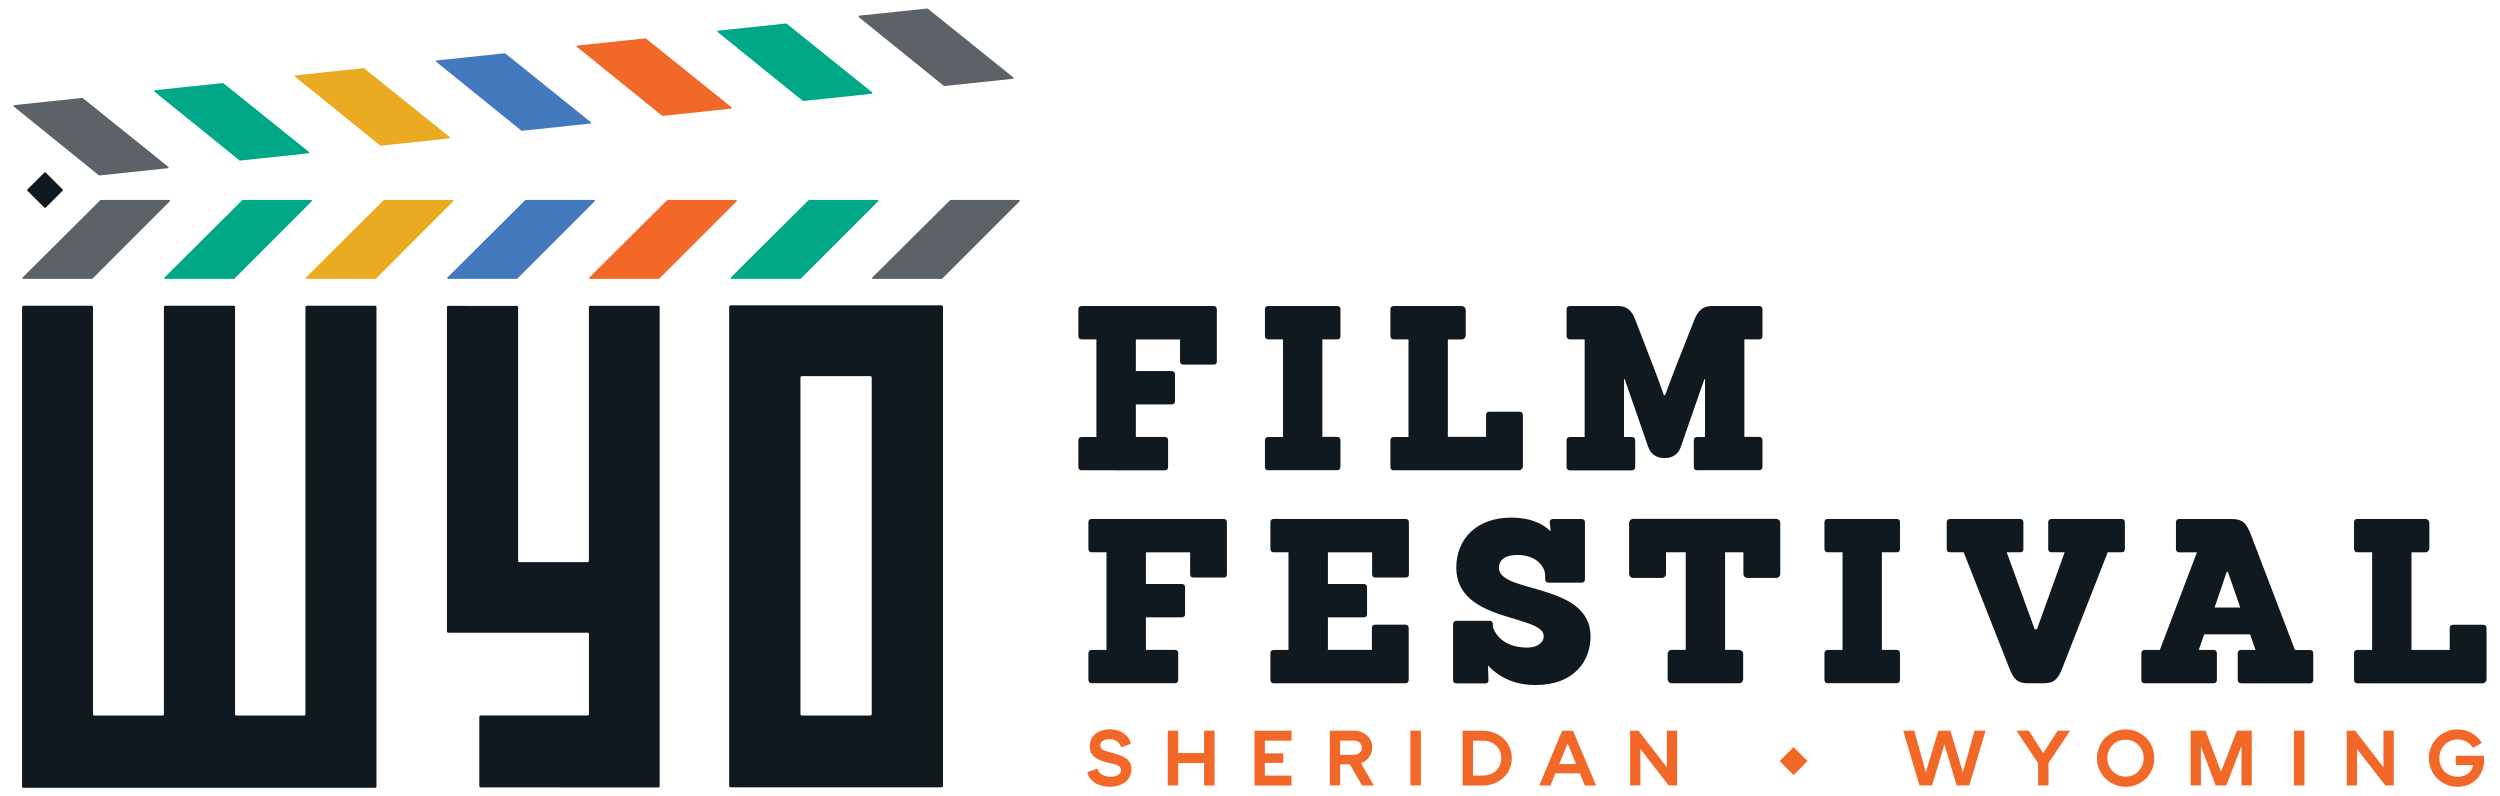 <?xml version="1.0" encoding="utf-8"?>
<!-- Generator: Adobe Illustrator 28.1.0, SVG Export Plug-In . SVG Version: 6.00 Build 0)  -->
<svg version="1.1" id="Layer_1" xmlns="http://www.w3.org/2000/svg" xmlns:xlink="http://www.w3.org/1999/xlink" x="0px" y="0px"
	 viewBox="0 0 352.49 112.28" style="enable-background:new 0 0 352.49 112.28;" xml:space="preserve">
<style type="text/css">
	.st0{fill:#101820;}
	.st1{fill:#F26829;}
	.st2{fill:#5C6268;}
	.st3{fill:#00A887;}
	.st4{fill:#EAAA21;}
	.st5{fill:#4379BD;}
</style>
<g>
	<g>
		<g>
			<path class="st0" d="M152.52,66.32c-0.29,0-0.48-0.16-0.48-0.48v-3.74c0-0.32,0.16-0.48,0.48-0.48h2.07V47.85h-2.07
				c-0.29,0-0.48-0.16-0.48-0.48v-3.74c0-0.32,0.16-0.48,0.48-0.48h18.57c0.29,0,0.48,0.16,0.48,0.48v7.3
				c0,0.36-0.16,0.48-0.48,0.48h-4.23c-0.32,0-0.48-0.16-0.48-0.48v-3.07h-6.23v4.46h5.04c0.32,0,0.48,0.16,0.48,0.48v3.74
				c0,0.36-0.19,0.48-0.48,0.48h-5.04v4.59h4.07c0.32,0,0.48,0.16,0.48,0.48v3.74c0,0.32-0.19,0.48-0.48,0.48H152.52z"/>
			<path class="st0" d="M178.83,66.32c-0.29,0-0.48-0.16-0.48-0.48v-3.74c0-0.32,0.16-0.48,0.48-0.48h2.07V47.85h-2.07
				c-0.29,0-0.48-0.16-0.48-0.48v-3.74c0-0.32,0.16-0.48,0.48-0.48h9.69c0.32,0,0.48,0.16,0.48,0.48v3.74
				c0,0.36-0.19,0.48-0.48,0.48h-2.07V61.6h2.07c0.32,0,0.48,0.16,0.48,0.48v3.74c0,0.32-0.19,0.48-0.48,0.48H178.83z"/>
			<path class="st0" d="M196.52,66.32c-0.29,0-0.48-0.16-0.48-0.48v-3.74c0-0.32,0.16-0.48,0.48-0.48h2.07V47.85h-2.07
				c-0.29,0-0.48-0.16-0.48-0.48v-3.74c0-0.32,0.16-0.48,0.48-0.48h9.56c0.32,0,0.58,0.26,0.58,0.58v3.55
				c0,0.32-0.26,0.58-0.58,0.58h-1.94V61.6h5.39v-3.07c0-0.32,0.16-0.48,0.48-0.48h4.23c0.32,0,0.48,0.16,0.48,0.48v7.2
				c0,0.32-0.26,0.58-0.58,0.58H196.52z"/>
			<path class="st0" d="M239.3,66.32c-0.29,0-0.48-0.16-0.48-0.48v-3.74c0-0.32,0.16-0.48,0.48-0.48h1.1v-8.14h-0.1l-3.32,9.56
				c-0.36,1-1.16,1.55-2.29,1.55c-1.13,0-1.94-0.55-2.29-1.55l-3.32-9.56h-0.1v8.14h1.1c0.32,0,0.48,0.16,0.48,0.48v3.74
				c0,0.32-0.19,0.48-0.48,0.48h-8.72c-0.29,0-0.48-0.16-0.48-0.48v-3.74c0-0.32,0.16-0.48,0.48-0.48h2.07V47.85h-2.07
				c-0.29,0-0.48-0.16-0.48-0.48v-3.74c0-0.32,0.16-0.48,0.48-0.48h6.84c1.23,0,1.94,0.77,2.32,1.81l2.62,6.78
				c0.81,2.1,1.45,3.97,1.45,3.97h0.19c0,0,0.65-1.81,1.49-3.97l2.68-6.78c0.42-1.03,1.1-1.81,2.32-1.81h6.75
				c0.32,0,0.48,0.16,0.48,0.48v3.74c0,0.36-0.19,0.48-0.48,0.48h-2.07V61.6h2.07c0.32,0,0.48,0.16,0.48,0.48v3.74
				c0,0.32-0.19,0.48-0.48,0.48H239.3z"/>
			<path class="st0" d="M153.94,96.34c-0.29,0-0.48-0.16-0.48-0.48v-3.74c0-0.32,0.16-0.48,0.48-0.48h2.07V77.87h-2.07
				c-0.29,0-0.48-0.16-0.48-0.48v-3.74c0-0.32,0.16-0.48,0.48-0.48h18.57c0.29,0,0.48,0.16,0.48,0.48v7.3
				c0,0.36-0.16,0.48-0.48,0.48h-4.23c-0.32,0-0.48-0.16-0.48-0.48v-3.07h-6.23v4.46h5.04c0.32,0,0.48,0.16,0.48,0.48v3.74
				c0,0.36-0.19,0.48-0.48,0.48h-5.04v4.59h4.07c0.32,0,0.48,0.16,0.48,0.48v3.74c0,0.32-0.19,0.48-0.48,0.48H153.94z"/>
			<path class="st0" d="M179.6,96.34c-0.29,0-0.48-0.16-0.48-0.48v-3.74c0-0.32,0.16-0.48,0.48-0.48h2.07V77.87h-2.07
				c-0.29,0-0.48-0.16-0.48-0.48v-3.74c0-0.32,0.16-0.48,0.48-0.48h18.57c0.29,0,0.48,0.16,0.48,0.48v7.3
				c0,0.36-0.16,0.48-0.48,0.48h-4.23c-0.32,0-0.48-0.16-0.48-0.48v-3.07h-6.23v4.46h5.04c0.32,0,0.48,0.16,0.48,0.48v3.74
				c0,0.36-0.19,0.48-0.48,0.48h-5.04v4.59h6.2v-3.07c0-0.32,0.16-0.48,0.48-0.48h4.23c0.32,0,0.48,0.16,0.48,0.48v7.3
				c0,0.32-0.19,0.48-0.48,0.48H179.6z"/>
			<path class="st0" d="M205.36,96.34c-0.36,0-0.48-0.16-0.48-0.48v-7.85c0-0.32,0.19-0.48,0.48-0.48h4.65
				c0.29,0,0.48,0.16,0.48,0.48v0.39c0,0,0.74,2.91,4.84,2.91c1.61,0,2.33-0.84,2.33-1.61c0-3.1-12.33-1.87-12.33-9.65
				c0-4.13,2.94-7.07,7.72-7.07c2.68,0,4.45,0.81,5.59,1.94l-0.13-1.26c-0.03-0.32,0.16-0.48,0.48-0.48h4
				c0.32,0,0.48,0.16,0.48,0.48v8.01c0,0.36-0.19,0.48-0.48,0.48h-4.65c-0.29,0-0.48-0.16-0.48-0.48v-0.52c0-1.23-1.19-2.9-3.94-2.9
				c-1.84,0-2.58,0.81-2.58,1.81c0,3.68,12.92,2.03,12.92,9.69c0,3.39-2.26,6.84-7.78,6.84c-4.62,0-6.62-2.78-6.68-2.78l0.07,2.07
				c0.03,0.32-0.16,0.48-0.48,0.48H205.36z"/>
			<path class="st0" d="M235.71,96.34c-0.32,0-0.58-0.26-0.58-0.58v-3.55c0-0.32,0.26-0.58,0.58-0.58h1.97V77.87h-2.78v3.04
				c0,0.32-0.26,0.58-0.58,0.58h-4.04c-0.32,0-0.58-0.26-0.58-0.58v-7.17c0-0.32,0.26-0.58,0.58-0.58h20.15
				c0.32,0,0.58,0.26,0.58,0.58v7.17c0,0.32-0.26,0.58-0.58,0.58h-4.04c-0.32,0-0.58-0.26-0.58-0.58v-3.04h-2.58v13.76h1.97
				c0.32,0,0.58,0.26,0.58,0.58v3.55c0,0.32-0.26,0.58-0.58,0.58H235.71z"/>
			<path class="st0" d="M257.72,96.34c-0.29,0-0.48-0.16-0.48-0.48v-3.74c0-0.32,0.16-0.48,0.48-0.48h2.07V77.87h-2.07
				c-0.29,0-0.48-0.16-0.48-0.48v-3.74c0-0.32,0.16-0.48,0.48-0.48h9.69c0.32,0,0.48,0.16,0.48,0.48v3.74
				c0,0.36-0.19,0.48-0.48,0.48h-2.07v13.76h2.07c0.32,0,0.48,0.16,0.48,0.48v3.74c0,0.32-0.19,0.48-0.48,0.48H257.72z"/>
			<path class="st0" d="M285.97,96.34c-1.52,0-2.07-0.58-2.68-2.16l-6.42-16.31h-1.91c-0.32,0-0.48-0.16-0.48-0.48v-3.74
				c0-0.32,0.19-0.48,0.48-0.48h9.85c0.29,0,0.48,0.16,0.48,0.48v3.74c0,0.36-0.16,0.48-0.48,0.48h-1.87l3.94,10.85h0.32l3.91-10.85
				h-1.84c-0.32,0-0.48-0.16-0.48-0.48v-3.74c0-0.32,0.19-0.48,0.48-0.48h9.85c0.29,0,0.48,0.16,0.48,0.48v3.74
				c0,0.36-0.16,0.48-0.48,0.48h-1.94l-6.39,16.31c-0.61,1.58-1.16,2.16-2.68,2.16H285.97z"/>
			<path class="st0" d="M315.99,96.34c-0.29,0-0.48-0.16-0.48-0.48v-3.74c0-0.32,0.16-0.48,0.48-0.48h2.03l-0.77-2.2h-6.46
				l-0.77,2.2h2.07c0.32,0,0.48,0.16,0.48,0.48v3.74c0,0.32-0.19,0.48-0.48,0.48h-9.69c-0.29,0-0.48-0.16-0.48-0.48v-3.74
				c0-0.32,0.16-0.48,0.48-0.48h2.13l5.23-13.76h-2.48c-0.29,0-0.48-0.16-0.48-0.48v-3.74c0-0.32,0.16-0.48,0.48-0.48h7.39
				c1.52,0,2.07,0.58,2.68,2.16l6.23,16.31h2.1c0.32,0,0.48,0.16,0.48,0.48v3.74c0,0.32-0.19,0.48-0.48,0.48H315.99z M314.12,80.62
				h-0.16l-1.71,5.04h3.62L314.12,80.62z"/>
			<path class="st0" d="M332.39,96.34c-0.29,0-0.48-0.16-0.48-0.48v-3.74c0-0.32,0.16-0.48,0.48-0.48h2.07V77.87h-2.07
				c-0.29,0-0.48-0.16-0.48-0.48v-3.74c0-0.32,0.16-0.48,0.48-0.48h9.56c0.32,0,0.58,0.26,0.58,0.58v3.55
				c0,0.32-0.26,0.58-0.58,0.58h-1.94v13.76h5.39v-3.07c0-0.32,0.16-0.48,0.48-0.48h4.23c0.32,0,0.48,0.16,0.48,0.48v7.2
				c0,0.32-0.26,0.58-0.58,0.58H332.39z"/>
		</g>
		<g>
			
				<rect x="251.51" y="105.95" transform="matrix(0.707 0.707 -0.707 0.707 149.977 -147.391)" class="st1" width="2.79" height="2.79"/>
			<g>
				<path class="st1" d="M159.14,109.76c-0.25,0.37-0.61,0.66-1.07,0.86c-0.46,0.21-0.99,0.31-1.59,0.31
					c-0.55,0-1.06-0.09-1.51-0.26c-0.45-0.17-0.82-0.42-1.11-0.73c-0.29-0.31-0.48-0.66-0.55-1.06l1.42-0.51
					c0.1,0.34,0.31,0.62,0.63,0.83c0.32,0.21,0.73,0.32,1.23,0.32c0.45,0,0.81-0.09,1.07-0.26c0.27-0.17,0.4-0.4,0.4-0.68
					c0-0.21-0.08-0.38-0.23-0.51c-0.16-0.13-0.35-0.22-0.58-0.29c-0.23-0.07-0.57-0.15-1.03-0.25c-0.82-0.18-1.45-0.45-1.9-0.79
					c-0.45-0.34-0.67-0.85-0.67-1.51c0-0.49,0.12-0.92,0.36-1.28s0.58-0.64,1.01-0.83c0.43-0.19,0.91-0.29,1.45-0.29
					c0.77,0,1.43,0.19,1.97,0.56c0.54,0.38,0.88,0.87,1.01,1.48l-1.38,0.51c-0.09-0.34-0.28-0.62-0.57-0.84
					c-0.29-0.22-0.65-0.32-1.08-0.32c-0.38,0-0.69,0.08-0.93,0.25s-0.36,0.37-0.36,0.63c0,0.28,0.13,0.49,0.4,0.63
					c0.27,0.14,0.67,0.27,1.2,0.4c0.61,0.15,1.12,0.32,1.52,0.5c0.4,0.18,0.72,0.41,0.94,0.71c0.23,0.3,0.34,0.67,0.34,1.12
					C159.52,108.96,159.39,109.39,159.14,109.76z"/>
				<path class="st1" d="M171.25,103.02v7.73h-1.48v-3.16h-3.65v3.16h-1.47v-7.73h1.47v3.16h3.65v-3.16H171.25z"/>
				<path class="st1" d="M178.34,104.42v1.8h2.59v1.34h-2.59v1.8h3.76v1.4h-5.22v-7.73h5.22v1.4H178.34z"/>
				<path class="st1" d="M190.32,107.77h-1.37v2.98h-1.45v-7.73h3.36c0.49,0,0.94,0.1,1.34,0.31c0.4,0.2,0.71,0.49,0.94,0.85
					c0.23,0.36,0.34,0.76,0.34,1.21c0,0.5-0.14,0.95-0.43,1.35c-0.29,0.4-0.67,0.68-1.15,0.86l1.82,3.16h-1.68L190.32,107.77z
					 M188.95,106.42h1.91c0.34,0,0.62-0.09,0.84-0.28c0.22-0.19,0.32-0.43,0.32-0.72s-0.11-0.53-0.32-0.72
					c-0.22-0.19-0.5-0.28-0.84-0.28h-1.91V106.42z"/>
				<path class="st1" d="M200.34,103.02v7.73h-1.48v-7.73H200.34z"/>
				<path class="st1" d="M211.13,103.52c0.63,0.33,1.13,0.8,1.49,1.39c0.36,0.59,0.54,1.25,0.54,1.98c0,0.73-0.18,1.39-0.54,1.98
					c-0.36,0.59-0.86,1.05-1.49,1.39c-0.63,0.33-1.33,0.5-2.11,0.5h-2.8v-7.73h2.8C209.79,103.02,210.49,103.19,211.13,103.52z
					 M210.4,109.04c0.41-0.21,0.72-0.5,0.94-0.87c0.22-0.37,0.33-0.8,0.33-1.28c0-0.48-0.11-0.91-0.33-1.28
					c-0.22-0.37-0.54-0.66-0.94-0.87c-0.41-0.21-0.87-0.31-1.39-0.31h-1.32v4.93h1.32C209.53,109.35,209.99,109.25,210.4,109.04z"/>
				<path class="st1" d="M222.75,109.04h-3.45l-0.69,1.72h-1.58l3.22-7.73h1.54l3.26,7.73h-1.59L222.75,109.04z M222.22,107.73
					l-1.19-2.91l-1.18,2.91H222.22z"/>
				<path class="st1" d="M236.47,103.02v7.73h-1.19l-3.99-5.15v5.15h-1.45v-7.73h1.18l4,5.17v-5.17H236.47z"/>
			</g>
			<g>
				<path class="st1" d="M279.96,103.02l-2.3,7.73h-1.77l-1.74-5.78l-1.74,5.78h-1.77l-2.3-7.73h1.56l1.63,5.85l1.77-5.85h1.69
					l1.77,5.85l1.64-5.85H279.96z"/>
				<path class="st1" d="M288.83,107.6v3.15h-1.47v-3.14l-3.06-4.59h1.75l2.03,3.16l2.05-3.16h1.75L288.83,107.6z"/>
				<path class="st1" d="M297.67,110.4c-0.62-0.36-1.11-0.85-1.47-1.47c-0.36-0.62-0.54-1.3-0.54-2.04c0-0.74,0.18-1.41,0.54-2.04
					c0.36-0.62,0.85-1.11,1.47-1.47c0.62-0.36,1.3-0.54,2.05-0.54c0.73,0,1.4,0.18,2.02,0.54c0.62,0.36,1.11,0.85,1.47,1.47
					c0.36,0.62,0.54,1.3,0.54,2.04c0,0.74-0.18,1.41-0.54,2.04c-0.36,0.62-0.85,1.11-1.47,1.47c-0.62,0.36-1.29,0.54-2.02,0.54
					C298.97,110.93,298.29,110.75,297.67,110.4z M301,109.16c0.39-0.23,0.69-0.55,0.91-0.94c0.22-0.4,0.34-0.84,0.34-1.32
					c0-0.48-0.11-0.92-0.34-1.32c-0.22-0.39-0.53-0.71-0.91-0.94c-0.39-0.23-0.81-0.35-1.29-0.35c-0.48,0-0.91,0.11-1.31,0.34
					c-0.39,0.23-0.7,0.54-0.93,0.94c-0.22,0.4-0.34,0.84-0.34,1.32c0,0.48,0.11,0.93,0.34,1.32c0.22,0.4,0.53,0.71,0.93,0.94
					c0.39,0.23,0.83,0.35,1.31,0.35C300.19,109.5,300.61,109.39,301,109.16z"/>
				<path class="st1" d="M317.49,110.75h-1.45v-5.55l-2.14,5.55h-1.49l-2.09-5.49v5.49h-1.45v-7.73h2.1l2.19,5.78l2.23-5.78h2.1
					V110.75z"/>
				<path class="st1" d="M324.92,103.02v7.73h-1.48v-7.73H324.92z"/>
				<path class="st1" d="M337.51,103.02v7.73h-1.19l-3.99-5.15v5.15h-1.45v-7.73h1.18l4,5.17v-5.17H337.51z"/>
				<path class="st1" d="M350.25,106.57v0.56c0,0.74-0.16,1.4-0.49,1.98c-0.33,0.58-0.77,1.03-1.34,1.35
					c-0.57,0.32-1.2,0.48-1.9,0.48c-0.75,0-1.44-0.18-2.06-0.54c-0.62-0.36-1.11-0.85-1.47-1.47c-0.36-0.62-0.53-1.29-0.53-2.03
					c0-0.74,0.18-1.42,0.54-2.05c0.36-0.62,0.85-1.11,1.47-1.47s1.3-0.54,2.05-0.54c0.7,0,1.36,0.17,1.96,0.51
					c0.6,0.34,1.09,0.8,1.45,1.38l-1.24,0.74c-0.23-0.38-0.53-0.68-0.92-0.89c-0.38-0.21-0.81-0.32-1.27-0.32
					c-0.48,0-0.92,0.12-1.31,0.35s-0.7,0.55-0.92,0.95c-0.22,0.4-0.33,0.85-0.33,1.35c0,0.48,0.11,0.93,0.33,1.32
					c0.22,0.4,0.53,0.71,0.92,0.94c0.39,0.23,0.84,0.34,1.35,0.34c0.4,0,0.76-0.07,1.08-0.22c0.32-0.15,0.57-0.35,0.75-0.6
					c0.18-0.25,0.28-0.52,0.31-0.81h-2.43v-1.32H350.25z"/>
			</g>
		</g>
	</g>
	<g>
		<path class="st2" d="M14.22,28.19h9.64c0.1,0,0.15,0.12,0.08,0.19L13.04,39.29c-0.02,0.02-0.05,0.03-0.08,0.03h-9.7
			c-0.1,0-0.15-0.12-0.08-0.19l10.97-10.91C14.17,28.2,14.19,28.19,14.22,28.19z"/>
		<path class="st3" d="M34.23,28.19h9.64c0.1,0,0.15,0.12,0.08,0.19L33.05,39.29c-0.02,0.02-0.05,0.03-0.08,0.03h-9.7
			c-0.1,0-0.15-0.12-0.08-0.19l10.97-10.91C34.18,28.2,34.21,28.19,34.23,28.19z"/>
		<path class="st4" d="M54.18,28.19h9.64c0.1,0,0.15,0.12,0.08,0.19L53,39.29c-0.02,0.02-0.05,0.03-0.08,0.03h-9.7
			c-0.1,0-0.15-0.12-0.08-0.19L54.1,28.22C54.12,28.2,54.15,28.19,54.18,28.19z"/>
		<path class="st5" d="M74.13,28.19h9.64c0.1,0,0.15,0.12,0.08,0.19L72.94,39.29c-0.02,0.02-0.05,0.03-0.08,0.03h-9.7
			c-0.1,0-0.15-0.12-0.08-0.19l10.97-10.91C74.07,28.2,74.1,28.19,74.13,28.19z"/>
		<path class="st1" d="M94.14,28.19h9.64c0.1,0,0.15,0.12,0.08,0.19L92.95,39.29c-0.02,0.02-0.05,0.03-0.08,0.03h-9.7
			c-0.1,0-0.15-0.12-0.08-0.19l10.97-10.91C94.08,28.2,94.11,28.19,94.14,28.19z"/>
		<path class="st3" d="M114.09,28.19h9.64c0.1,0,0.15,0.12,0.08,0.19L112.9,39.29c-0.02,0.02-0.05,0.03-0.08,0.03h-9.7
			c-0.1,0-0.15-0.12-0.08-0.19l10.97-10.91C114.03,28.2,114.06,28.19,114.09,28.19z"/>
		<path class="st2" d="M134.04,28.19h9.64c0.1,0,0.15,0.12,0.08,0.19l-10.91,10.91c-0.02,0.02-0.05,0.03-0.08,0.03h-9.7
			c-0.1,0-0.15-0.12-0.08-0.19l10.97-10.91C133.98,28.2,134.01,28.19,134.04,28.19z"/>
		<path class="st2" d="M130.73,1.2l-9.59,1.01c-0.1,0.01-0.14,0.14-0.06,0.2l12,9.7c0.02,0.02,0.05,0.03,0.08,0.02l9.65-1.02
			c0.1-0.01,0.14-0.14,0.06-0.2l-12.06-9.69C130.79,1.21,130.76,1.2,130.73,1.2z"/>
		<path class="st3" d="M110.83,3.31l-9.59,1.01c-0.1,0.01-0.14,0.14-0.06,0.2l12,9.7c0.02,0.02,0.05,0.03,0.08,0.02l9.65-1.02
			c0.1-0.01,0.14-0.14,0.06-0.2l-12.06-9.69C110.89,3.31,110.86,3.31,110.83,3.31z"/>
		<path class="st1" d="M91,5.41l-9.59,1.01c-0.1,0.01-0.14,0.14-0.06,0.2l12,9.7c0.02,0.02,0.05,0.03,0.08,0.02l9.65-1.02
			c0.1-0.01,0.14-0.14,0.06-0.2L91.08,5.43C91.06,5.41,91.03,5.4,91,5.41z"/>
		<path class="st5" d="M71.16,7.51l-9.59,1.01c-0.1,0.01-0.14,0.14-0.06,0.2l12,9.7c0.02,0.02,0.05,0.03,0.08,0.02l9.65-1.02
			c0.1-0.01,0.14-0.14,0.06-0.2L71.24,7.53C71.22,7.51,71.19,7.5,71.16,7.51z"/>
		<path class="st4" d="M51.26,9.61l-9.59,1.01c-0.1,0.01-0.14,0.14-0.06,0.2l12,9.7c0.02,0.02,0.05,0.03,0.08,0.02l9.65-1.02
			c0.1-0.01,0.14-0.14,0.06-0.2L51.34,9.63C51.32,9.62,51.29,9.61,51.26,9.61z"/>
		<path class="st3" d="M31.42,11.71l-9.59,1.01c-0.1,0.01-0.14,0.14-0.06,0.2l12,9.7c0.02,0.02,0.05,0.03,0.08,0.02l9.65-1.02
			c0.1-0.01,0.14-0.14,0.06-0.2L31.5,11.73C31.48,11.71,31.45,11.71,31.42,11.71z"/>
		<path class="st2" d="M11.58,13.81L2,14.82c-0.1,0.01-0.14,0.14-0.06,0.2l12,9.7c0.02,0.02,0.05,0.03,0.08,0.02l9.65-1.02
			c0.1-0.01,0.14-0.14,0.06-0.2l-12.06-9.69C11.64,13.81,11.61,13.8,11.58,13.81z"/>
		<path class="st0" d="M6.27,29.29l-2.41-2.41c-0.04-0.04-0.04-0.11,0-0.16l2.41-2.41c0.04-0.04,0.11-0.04,0.16,0l2.41,2.41
			c0.04,0.04,0.04,0.11,0,0.16l-2.41,2.41C6.38,29.33,6.31,29.33,6.27,29.29z"/>
	</g>
	<g>
		<path class="st0" d="M43.07,43.3v57.4c0,0.1-0.08,0.19-0.19,0.19h-9.55c-0.1,0-0.19-0.08-0.19-0.19V43.3
			c0-0.1-0.08-0.19-0.19-0.19h-9.65c-0.1,0-0.19,0.08-0.19,0.19v57.4c0,0.1-0.08,0.19-0.19,0.19h-9.62c-0.1,0-0.19-0.08-0.19-0.19
			V43.3c0-0.1-0.08-0.19-0.19-0.19H3.3c-0.1,0-0.19,0.08-0.19,0.19v67.59c0,0.1,0.08,0.19,0.19,0.19h49.59
			c0.1,0,0.19-0.08,0.19-0.19V43.3c0-0.1-0.08-0.19-0.19-0.19h-9.64C43.15,43.12,43.07,43.2,43.07,43.3z"/>
		<path class="st0" d="M83.03,43.3v35.78c0,0.1-0.08,0.18-0.18,0.18h-9.62c-0.1,0-0.18-0.08-0.18-0.18V43.31
			c0-0.1-0.08-0.19-0.18-0.18c-1.24,0.03-8.44,0-9.67-0.01c-0.1,0-0.18,0.08-0.18,0.18v45.73c0,0.1,0.08,0.18,0.18,0.18h19.66
			c0.1,0,0.18,0.08,0.18,0.18v11.31c0,0.1-0.08,0.18-0.18,0.18h-15.1c-0.1,0-0.18,0.08-0.18,0.18v9.78c0,0.1,0.08,0.18,0.18,0.18
			l25.07,0.01c0.1,0,0.18-0.08,0.18-0.18V43.3c0-0.1-0.08-0.18-0.18-0.18c-1.23,0-8.39,0-9.62,0C83.11,43.12,83.03,43.2,83.03,43.3z
			"/>
		<path class="st0" d="M102.81,43.26v67.54c0,0.11,0.09,0.21,0.21,0.21h29.73c0.11,0,0.21-0.09,0.21-0.21V43.26
			c0-0.11-0.09-0.21-0.21-0.21h-29.73C102.9,43.05,102.81,43.15,102.81,43.26z M122.7,100.89h-9.63c-0.11,0-0.21-0.09-0.21-0.21
			V53.24c0-0.11,0.09-0.21,0.21-0.21h9.63c0.11,0,0.21,0.09,0.21,0.21v47.45C122.9,100.8,122.81,100.89,122.7,100.89z"/>
	</g>
</g>
</svg>
